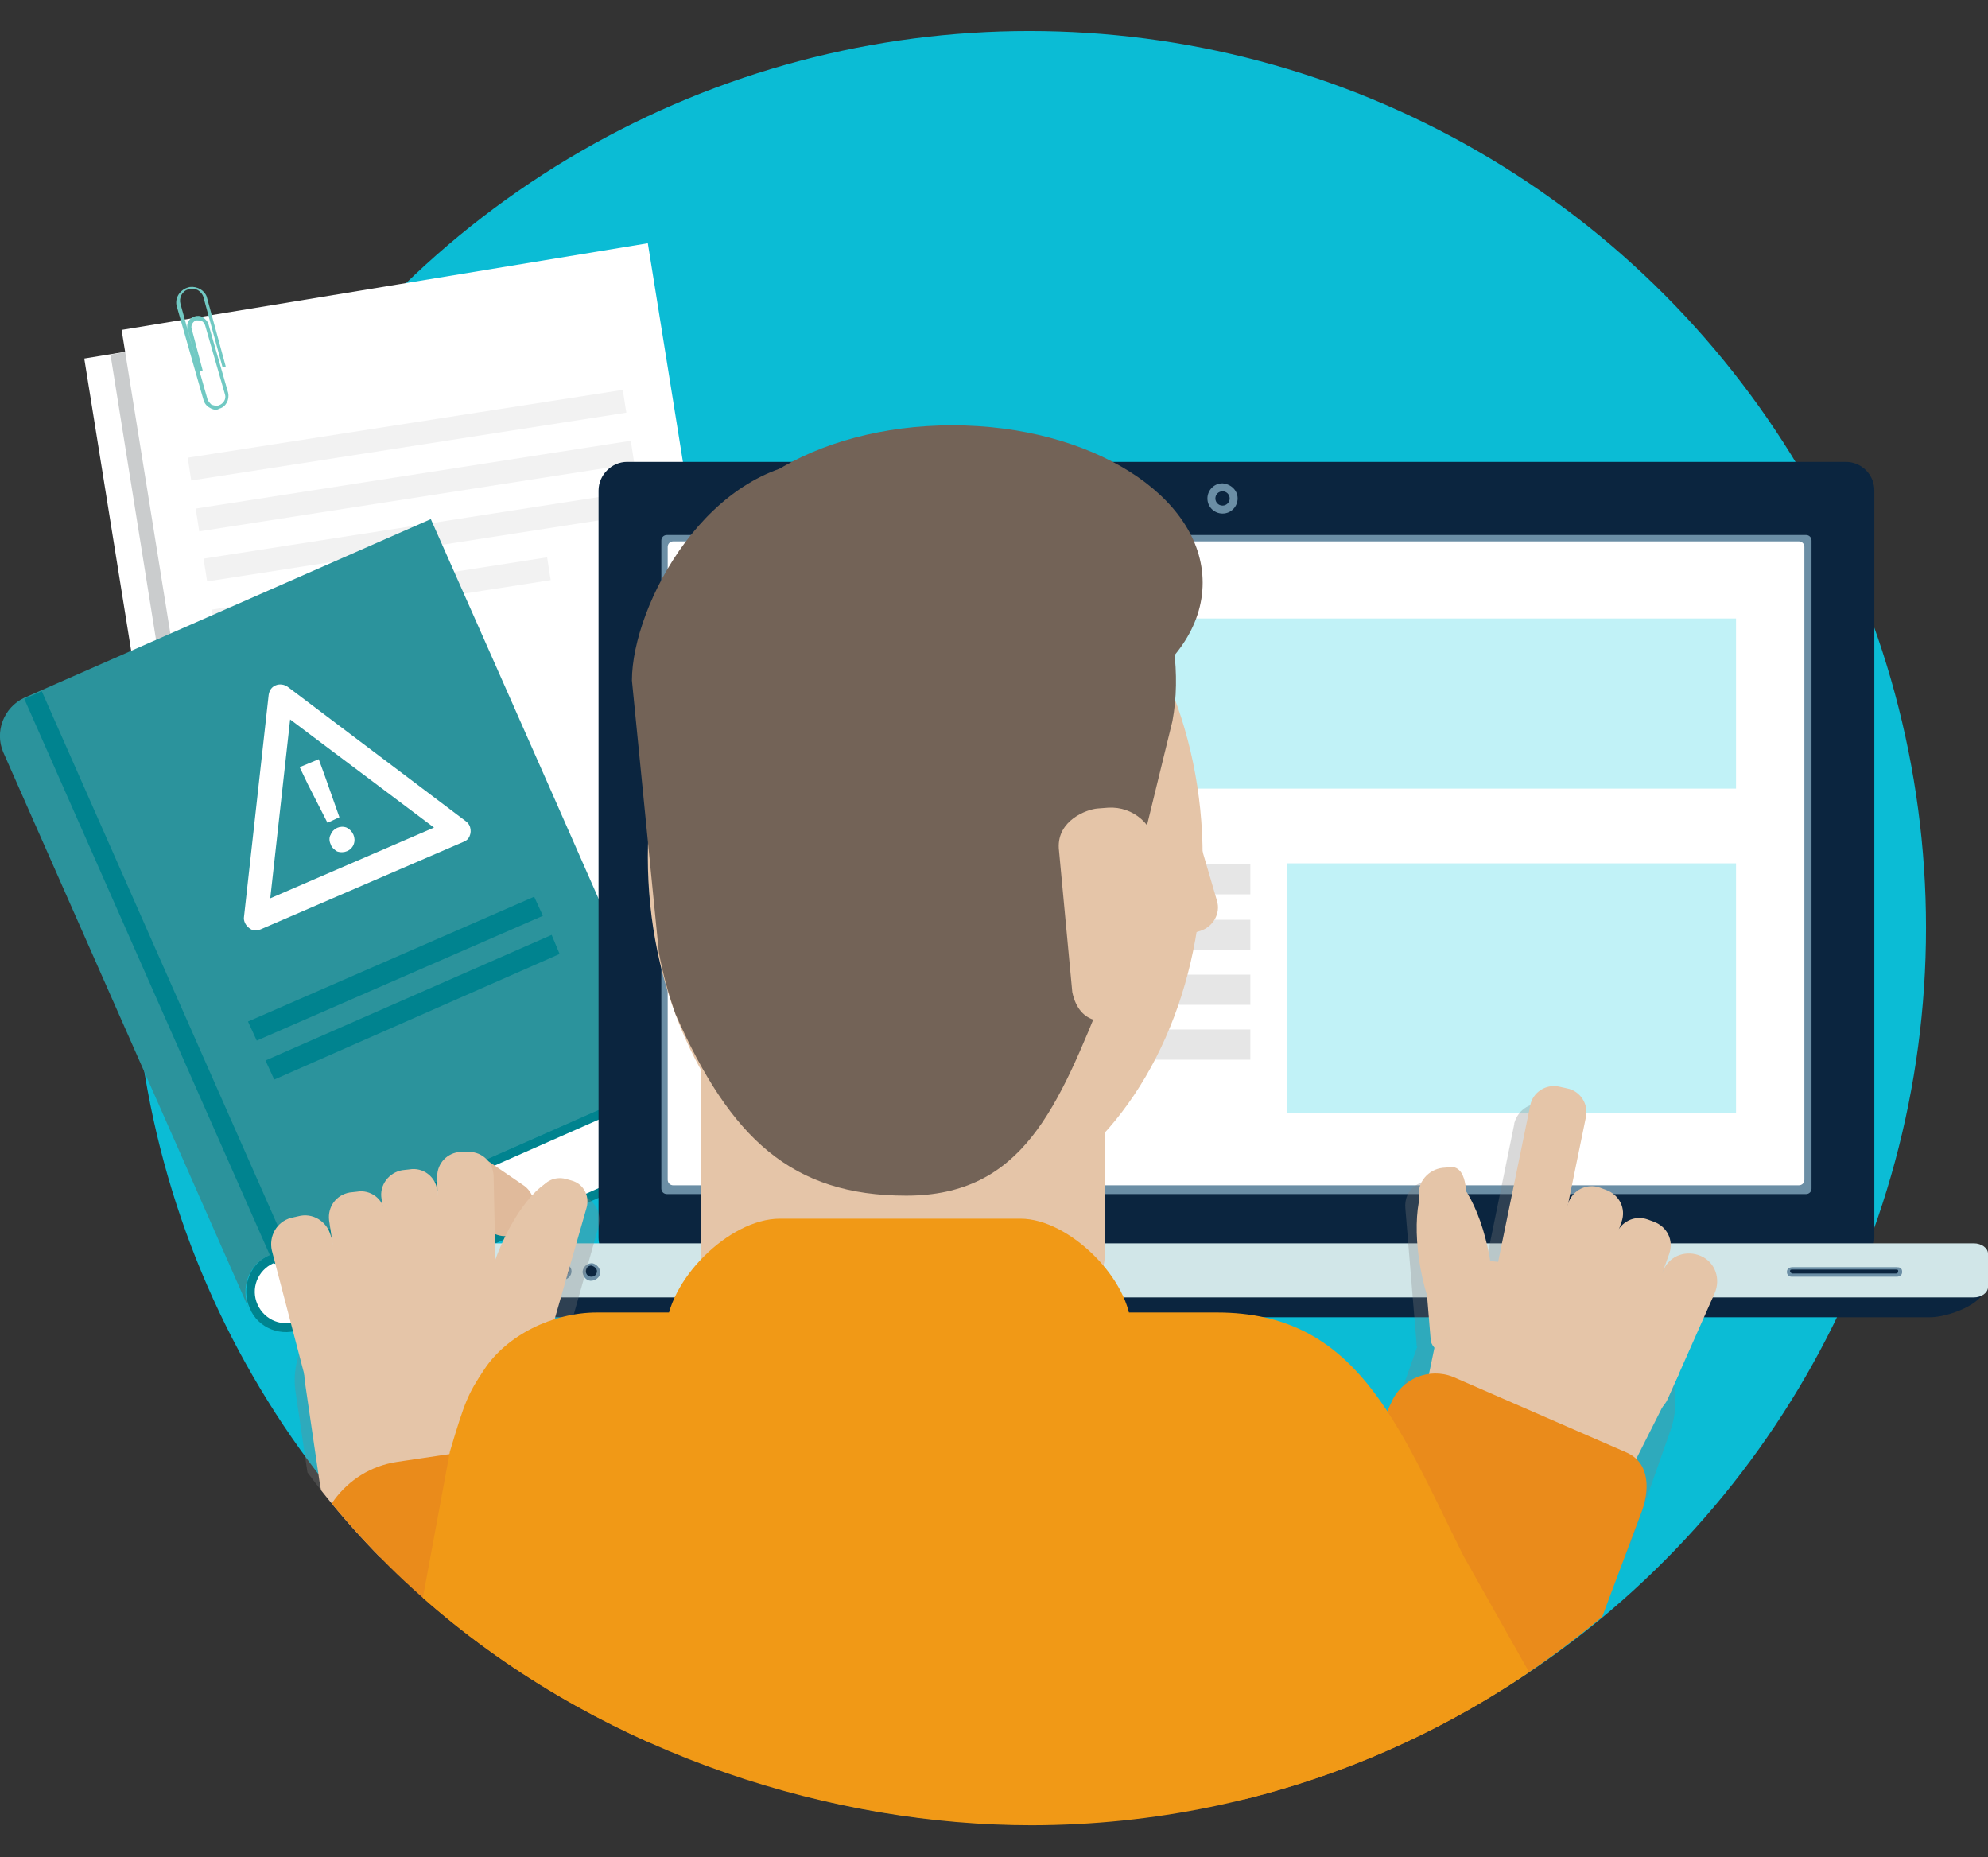 <svg enable-background="new 0 0 250.1 233.6" viewBox="0 0 250.1 233.6" xmlns="http://www.w3.org/2000/svg" xmlns:xlink="http://www.w3.org/1999/xlink"><rect x="0" y="0" width="250.1" height="233.6" fill="#333333" stroke="none"/><clipPath id="a"><path d="m241.3 118c0 61.6-49.9 111.5-111.5 111.6-49.6 0-112.5-34.3-112.5-113.9-.1-61.6 50.8-109.2 112.5-109.2 61.6 0 111.5 49.9 111.5 111.5z"/></clipPath><circle cx="129.5" cy="116.7" fill="#0bbcd5" r="112.8"/><path d="m91.2 123.9-66.2 10.9-14.4-89.7 66.2-10.9z" fill="#fff"/><path d="m51.6 78.4-2.6.4-2.8-17.4 2.6-.4z" fill="#44b661"/><path d="m55.8 77.7-2.6.4-2.9-18.1 2.6-.4z" fill="#2e9d50"/><path d="m60 77-2.5.4-3.7-22.8 2.6-.5z" fill="#1e8541"/><path d="m64.1 76.3-2.6.5-3.4-21.6 2.6-.4z" fill="#f6a2a4"/><path d="m68.3 75.6-2.6.5-4.1-25.8 2.6-.4z" fill="#f38480"/><path d="m72.7 74.9-2.6.5-4.3-27.1 2.5-.4z" fill="#f06d61"/><g fill="#414141"><path d="m75.4 74.6-37 6.1v-.3l36.9-6z"/><path d="m51.1 90-11.9 1.9-.2-1 11.9-1.9z"/><path d="m77.4 87.3-37.9 6.2-.1-.5 37.9-6.2z"/><path d="m77.6 88.8-37.9 6.2-.1-.5 38-6.2z"/><path d="m68.5 92.1-28.5 4.7-.1-.5 28.5-4.7z"/><path d="m52.5 98.7-11.9 2-.2-1 11.9-2z"/><path d="m78.8 96-37.9 6.3-.1-.5 37.9-6.3z"/><path d="m79 97.5-37.9 6.3-.1-.5 37.9-6.3z"/><path d="m69.9 100.8-28.5 4.7-.1-.5 28.5-4.7z"/><path d="m53.9 107.5-11.9 2-.2-1 11.9-2z"/><path d="m80.2 104.8-37.9 6.3-.1-.5 37.9-6.3z"/><path d="m80.4 106.3-37.9 6.3-.1-.5 38-6.3z"/><path d="m71.3 109.6-28.5 4.7-.1-.5 28.5-4.7z"/><path d="m55.3 116.7-11.8 2-.2-1 11.9-2z"/><path d="m81.7 114.1-37.9 6.2-.1-.5 37.9-6.2z"/><path d="m81.9 115.6-37.9 6.2-.1-.5 37.9-6.2z"/><path d="m72.8 118.9-28.5 4.6-.1-.5 28.5-4.6z"/></g><path d="m25.9 104.9 1.5 9.6 11.3-1.8-1.6-9.7z" fill="#90d7f1"/><path d="m24 93.1 1.5 9.6 11.3-1.8-1.6-9.7z" fill="#f0a01f"/><path d="m27.8 116.7 1.5 9.6 11.2-1.8-1.5-9.7z" fill="#f06d61"/><path d="m25 73.3-4.1.7-.1-1 4.1-.7z" fill="#414141"/><path d="m36.4 73.1-15.2 2.5-.1-.5 15.2-2.5z" fill="#414141"/><path d="m36.6 74.6-15.2 2.5v-.5l15.1-2.5z" fill="#414141"/><path d="m33.7 76.8-12 2-.1-.5 12-2z" fill="#414141"/><path d="m23.7 65.3-4.1.7-.1-1 4.1-.7z" fill="#414141"/><path d="m35.1 65.1-15.2 2.5-.1-.5 15.2-2.5z" fill="#414141"/><path d="m35.3 66.6-15.2 2.5v-.5l15.1-2.5z" fill="#414141"/><path d="m32.4 68.8-12 2v-.5l11.9-2z" fill="#414141"/><path d="m28 132.9 63-10.3-14.2-88.4-62.9 10.4z" fill="#cacccd"/><path d="m95.9 120.3-66.2 10.9-14.4-89.7 66.2-10.9z" fill="#fff"/><path d="m27.4 51.5c-.3.1-.7 0-1-.2-.4-.2-.7-.6-.8-1l-3.4-11.9c-.2-1.1.6-2.1 1.7-2.3.9-.1 1.8.4 2.1 1.2l2.4 8.8-.4.1-2.4-8.8c-.1-.4-.4-.7-.7-.9-.4-.2-.8-.2-1.2-.1-.8.2-1.2 1.1-1 1.8l2.1 7.6-1.2-4.4c-.2-.7.2-1.4.9-1.6.3-.1.7-.1 1 .1s.6.5.7.8l2.5 8.7c.2.9-.3 1.8-1.1 2zm-2.3-4.8 1 3.5c.1.3.3.5.5.7.3.1.6.2.9.1.6-.2 1-.8.8-1.4l-2.5-8.7c-.1-.2-.2-.4-.4-.5s-.5-.1-.7-.1c-.4.1-.7.6-.6 1l1.4 5.3z" fill="#71c9c3"/><path d="m23.5 53.3h55.4v2.9h-55.4z" fill="#f2f2f2" transform="matrix(.988 -.154 .154 .988 -7.812 8.535)"/><path d="m24.5 59.7h55.4v2.9h-55.4z" fill="#f2f2f2" transform="matrix(.988 -.154 .154 .988 -8.78 8.764)"/><path d="m25.5 66h55.4v2.9h-55.4z" fill="#f2f2f2" transform="matrix(.988 -.154 .154 .988 -9.747 8.992)"/><path d="m26.6 73.4h42.7v2.9h-42.7z" fill="#f2f2f2" transform="matrix(.988 -.154 .154 .988 -10.941 8.262)"/><path clip-rule="evenodd" d="m38.1 167.1 51.2-22.6-4.1-9.3-51.2 22.6c-2.6 1.1-3.7 4.2-2.6 6.7 1 2.6 4.1 3.8 6.7 2.6z" fill="#00838f" fill-rule="evenodd"/><path clip-rule="evenodd" d="m37.6 166.1 51.2-22.6-3.2-7.2-51.2 22.6c-2 .9-2.9 3.2-2 5.2s3.2 2.9 5.2 2z" fill="#fff" fill-rule="evenodd"/><path clip-rule="evenodd" d="m.4 94.6 30.9 70c-1.1-2.6 0-5.6 2.6-6.7l51.2-22.6c-11.3-25.7-19.5-44.3-30.9-70l-51.2 22.5c-2.5 1.2-3.7 4.2-2.6 6.8z" fill="#2b939c" fill-rule="evenodd"/><path d="m18.6 84.1h2.4v77.7h-2.4z" fill="#00838f" transform="matrix(.915 -.404 .404 .915 -47.938 18.478)"/><path clip-rule="evenodd" d="m31.2 128.5 36-15.7 1.1 2.4-36 15.7z" fill="#00838f" fill-rule="evenodd"/><path clip-rule="evenodd" d="m33.4 133.4 36-15.8 1 2.4-35.9 15.8z" fill="#00838f" fill-rule="evenodd"/><path d="m58.3 105.9-25.5 11c-.5.2-1.1.2-1.5-.2-.4-.3-.7-.9-.6-1.4l3.1-27.9c.1-.6.4-1 .9-1.2s1.1-.1 1.5.2l22.4 16.9c.7.5.8 1.5.3 2.2-.1.1-.3.3-.6.4zm-24.3 7.1 20.6-8.9-18.1-13.6z" fill="#fff"/><path d="m41.6 106.2c-.2-.4-.2-.9 0-1.2.3-.8 1.2-1.2 2-.9.8.4 1.2 1.3.9 2.1s-1.2 1.2-2.1.9c-.3-.2-.7-.5-.8-.9zm-2.9-7.6-1-2.1 2.4-1 .8 2.2 1.8 5.1-1.5.7z" fill="#fff"/><path d="m78.9 58.1h153.3c2 0 3.6 1.6 3.6 3.6v94c0 2-1.6 3.6-3.6 3.6h-153.3c-2 0-3.6-1.6-3.6-3.6v-94c-0-1.9 1.6-3.6 3.6-3.6z" fill="#0b253f"/><path d="m249.7 161.9c0 2.1-4.6 3.8-6.9 3.8h-176.9c-2.3 0-6.9-1.7-6.9-3.8z" fill="#0b253f"/><path d="m250.1 161.9c0 .7-.8 1.3-1.8 1.3h-188c-1 0-1.8-.6-1.8-1.3v-4.2c0-.7.8-1.3 1.8-1.3h188c1 0 1.8.6 1.8 1.3z" fill="#d1e6e8"/><path d="m238.9 159.9c0 .2-.2.4-.4.4h-13.2c-.2 0-.3-.2-.3-.4 0-.3.1-.4.3-.4h13.2c.3.1.4.2.4.4.1 0 .1 0 0 0z" fill="#0b253f"/><path d="m238.6 159.4h-13.1c-.4 0-.7.2-.7.6 0 .3.2.6.6.6h.1 13.1c.4 0 .7-.2.7-.6 0-.5-.3-.6-.7-.6zm-.1.8h-13c-.1 0-.2-.1-.3-.2 0 0 0 0 0-.1 0-.2.1-.2.3-.2h13c.2 0 .3 0 .3.2s-.1.3-.3.3z" fill="#6b8ea5"/><path d="m75.5 159.9c.1.6-.4 1.1-1 1.2s-1.1-.4-1.2-1c0-.1 0-.1 0-.2.1-.6.6-1 1.2-1 .5.1.9.5 1 1z" fill="#6b8ea5"/><path d="m75.1 159.9c0 .4-.3.7-.7.7-.4 0-.7-.3-.7-.7 0-.4.3-.7.7-.7.4.1.7.4.7.7z" fill="#0b253f"/><path d="m71.9 159.9c0 .6-.5 1.1-1.1 1.1s-1.1-.5-1.1-1.1.5-1.1 1.1-1.1c.6.1 1.1.6 1.1 1.1z" fill="#6b8ea5"/><path d="m71.5 159.9c0 .4-.3.7-.7.7-.4 0-.7-.3-.7-.7 0-.4.3-.7.7-.7.4.1.7.3.7.7z" fill="#0b253f"/><path d="m84 67.7h142.4c.4 0 .7.3.7.7v80.4c0 .4-.3.7-.7.7h-142.4c-.4 0-.7-.3-.7-.7v-80.4c0-.4.3-.7.7-.7z" fill="#fff"/><path d="m227.2 67.3h-143.3c-.4 0-.7.3-.7.7v81.5c0 .4.3.7.7.7h143.3c.4 0 .7-.3.7-.7v-81.5c0-.4-.3-.7-.7-.7zm-.2 81.1c0 .4-.3.7-.7.7h-141.6c-.4 0-.7-.3-.7-.7v-79.6c0-.4.3-.7.7-.7h141.6c.4 0 .7.3.7.7z" fill="#6b8ea5"/><path d="m155.7 62.7c0 1-.8 1.9-1.9 1.9-1 0-1.9-.8-1.9-1.9 0-1 .8-1.9 1.9-1.9 1.1.1 1.9.9 1.9 1.9z" fill="#6b8ea5"/><path d="m154.7 62.7c0 .5-.4.9-.9.9s-.9-.4-.9-.9.4-.9.9-.9c.5-0 .9.4.9.9z" fill="#0b253f"/><path d="m93.5 77.8h124.9v21.4h-124.9z" fill="#c1f2f7"/><path d="m161.9 108.6h56.5v31.4h-56.5z" fill="#c1f2f7"/><path d="m93.1 108.7h64.2v3.8h-64.2z" fill="#e6e6e6"/><path d="m93.1 115.7h64.2v3.8h-64.2z" fill="#e6e6e6"/><path d="m93.1 122.6h64.2v3.8h-64.2z" fill="#e6e6e6"/><path d="m93.1 129.5h64.2v3.8h-64.2z" fill="#e6e6e6"/><path d="m93.1 136.5h32.7v3.8h-32.7z" fill="#e6e6e6"/><g clip-path="url(#a)"><path d="m38.8 155.1.2-.1c1.8-.5 3.7.6 4.2 2.5l.1.3-.3-1.8c-.3-1.9 1-3.6 2.9-3.9h.2c1.5-.2 3 .5 3.6 1.9l-.1-.8c-.3-1.9 1-3.6 2.9-3.9h.2c1.9-.3 3.6 1 3.9 2.9l.2 1-.1 9.2c0-1.9 1.5-3.4 3.4-3.5h.2c1.9 0 3.5 1.5 3.5 3.4l.2-1.6c.1-.3.2-.5.3-.8 1.6-4.1 3.9-7.4 5.9-8.8 1.3-1.2 3.3-1.1 4.4.2.7.8 1 1.9.7 3l-4.6 16.3c-.1.2-.1.3-.2.5l2.1 14.1c.8 5.8-3.2 11.3-9 12.1l-12 1.8c-5.8.8-11.3-3.2-12.2-9l-2.2-14.9c-.4-2.5.2-5.1 1.5-7.3l-2.3-8.8c-.6-1.6.5-3.5 2.4-4z" fill="gray" opacity=".3"/><path d="m48.5 160.5 5.8-.9c6.6-1 12.7 3.6 13.6 10.1l1.8 12.3c1 6.6-3.6 12.7-10.1 13.6l-5.8.9c-6.6 1-12.7-3.6-13.6-10.1l-1.8-12.3c-1-6.5 3.5-12.6 10.1-13.6z" fill="#e5c5a8"/><path d="m36.6 153.2.9-.2c1.8-.5 3.6.6 4.1 2.4l4.4 16.8c.5 1.8-.6 3.6-2.4 4.1l-.9.2c-1.8.5-3.6-.6-4.1-2.4l-4.4-16.8c-.4-1.8.6-3.6 2.4-4.1z" fill="#e5c5a8"/><path d="m62.3 169.4 5.5-19.2c.4-1.5 1.9-2.3 3.4-1.9l.7.2c1.5.4 2.3 1.9 1.9 3.4l-5.5 19.2c-.4 1.5-1.9 2.3-3.4 1.9l-.7-.2c-1.5-.5-2.3-2-1.9-3.4z" fill="#e5c5a8"/><path d="m44 150 .9-.1c1.7-.3 3.3.9 3.5 2.6l1.9 12.7c.3 1.7-.9 3.3-2.6 3.5l-.9.1c-1.7.3-3.3-.9-3.5-2.6l-1.9-12.7c-.2-1.7.9-3.2 2.6-3.5z" fill="#e5c5a8"/><path d="m50.6 147.2.9-.1c1.7-.3 3.3.9 3.5 2.6l1.8 11.9c.3 1.7-.9 3.3-2.6 3.5l-.9.1c-1.7.3-3.3-.9-3.5-2.6l-1.8-11.8c-.3-1.7.9-3.3 2.6-3.6z" fill="#e5c5a8"/><path d="m66.6 153.5-.6.8c-1 1.3-2.9 1.6-4.3.6l-5.4-3.7c-1.3-1-1.6-2.9-.6-4.3l.6-.8c1-1.3 2.9-1.6 4.3-.6l5.4 3.7c1.3 1 1.6 2.9.6 4.3z" fill="#e0ba9b"/><path d="m59.4 165.6h-1c-1.7 0-3-1.3-3.1-2.9 0 0 0 0 0-.1l-.3-14.6c0-1.7 1.3-3 2.9-3.1h.1 1c1.7 0 3 1.3 3.1 3l.3 14.6c0 1.7-1.3 3.1-3 3.1z" fill="#e5c5a8"/><path d="m212.3 159.7-.2-.1c-1.7-.8-3.8-.1-4.6 1.6l-.1.3.6-1.8c.6-1.8-.3-3.8-2.1-4.4l-.2-.1c-1.4-.5-3 0-3.9 1.2l.3-.7c.6-1.8-.3-3.8-2.1-4.4l-.2-.1c-1.8-.6-3.7.3-4.4 2.1l-.4 1 2.4-11.6c.3-1.8-.8-3.5-2.6-3.8h-.1-.2c-1.8-.4-3.5.6-4 2.4v.1l-3.9 19.1c0-.3-.1-.6-.1-.9-.8-4.4-2.4-8-4.1-9.8-1-1.4-3-1.7-4.4-.6-.9.6-1.3 1.7-1.2 2.8l1.4 16.9c0 .2 0 .4.1.5l-4.8 13.5c-1.9 5.6 1 11.7 6.5 13.6l11.5 4c5.6 1.9 11.7-1 13.7-6.5l5-14.2c.8-2.4.8-5.1-.1-7.4l3.9-8.2c.7-1.7-0-3.7-1.7-4.5z" fill="gray" opacity=".3"/><g fill="#e5c5a8"><path d="m177.4 193.3 18.3 6.5c3.1 1.1 2.7-.6 3.8-3.7l11.6-23c1.2-3-.2-6.4-3.2-7.6h-.1l-18.3-6.5c-3.1-1.1-6.5.5-7.6 3.6l-4.8 23.1c-1.1 3-2.8 6.5.3 7.6z"/><path d="m204 178.9c1.8.9 5-1.1 5.8-2.9l5.9-13.3c.8-1.8.1-3.9-1.7-4.7-1.8-.8-3.9-.1-4.7 1.7l-7 14.6c-.8 1.6-.1 3.7 1.7 4.6z"/><path d="m181.9 170.2 2.9-.2c.9-.1 1.6-.9 1.5-1.8l-1.9-18.8c-.1-.9-.4-2.4-1.6-2.6l-1.3.1c-1.8.2-3.2 1.8-3 3.6l1.5 18.2c.2.8 1 1.5 1.9 1.5z"/><path d="m199 167.4 4.3-12.1c.6-1.6 2.3-2.5 4-1.9l.8.3c1.6.6 2.5 2.3 1.9 4l-4.3 12.1c-.6 1.6-2.3 2.5-4 1.9l-.8-.3c-1.6-.6-2.4-2.4-1.9-4z"/><path d="m193.3 162.7 4-11.4c.6-1.6 2.3-2.5 4-1.9l.8.3c1.6.6 2.5 2.3 1.9 4l-4 11.4c-.6 1.6-2.3 2.5-4 1.9l-.8-.3c-1.6-.6-2.4-2.3-1.9-4z"/><path d="m187.7 162.5 4.8-23.4c.3-1.7 2-2.8 3.7-2.4l.9.2c1.7.3 2.8 2 2.4 3.7l-4.8 23.4c-.3 1.7-2 2.8-3.7 2.4l-.9-.2c-1.7-.4-2.8-2-2.4-3.7z"/><ellipse cx="182.9" cy="158.8" rx="4.4" ry="11.7" transform="matrix(.984 -.181 .181 .984 -25.67 35.657)"/></g><path d="m182.3 237.2-24.3-10c-3.1-1.3-4.5-4.8-3.3-7.8l20.3-42.9c1.3-3.1 4.8-4.5 7.8-3.3l21.8 9.5c3 1.3 3 4.8 1.8 7.8l-16.3 43.4c-1.2 3.1-4.7 4.5-7.8 3.3z" fill="#ea8b1b"/><path d="m49.9 183.9 14.1-2.1c6.6-1 12.7 3.6 13.6 10.1l3.9 26.1c1 6.6-3.6 12.7-10.1 13.6l-14.1 2.1c-6.6 1-12.7-3.6-13.6-10.1l-3.9-26.1c-.9-6.5 3.6-12.6 10.1-13.6z" fill="#ea8b1b"/><ellipse cx="66.7" cy="159.4" fill="#e5c5a8" rx="11.8" ry="4.4" transform="matrix(.367 -.93 .93 .367 -106.058 162.91)"/><ellipse cx="116.4" cy="107.8" fill="#e5c5a8" rx="34.9" ry="45.5"/><path d="m143.2 100.4 2.7-.8c1.6-.5 3.3.5 3.8 2.1l3.4 11.6c.5 1.6-.5 3.3-2.1 3.8l-2.7.8c-1.6.5-3.3-.5-3.8-2.1l-3.4-11.6c-.5-1.6.4-3.3 2.1-3.8z" fill="#e5c5a8"/><path d="m93 127.7h41.2c2.6 0 4.8 2.1 4.8 4.8v25.4c0 2.6-2.1 4.8-4.8 4.8h-41.2c-2.6 0-4.8-2.1-4.8-4.8v-25.4c0-2.7 2.2-4.8 4.8-4.8z" fill="#e5c5a8"/><path d="m114 150.4c-14.4 0-22.1-7.2-29-22.8-.9-2.5-1.6-5.1-2.1-7.7l-3.4-34.3c0-9.4 9.6-27.7 24.8-27.7h19.3c4.8 0 7.9 1 13.2 3.4 6.6 3 12.9 17.7 10.7 29.4l-7.4 30.3c-.2 1.2-.6 2.3-1 3.4-6 14.9-10.4 26-25.1 26z" fill="#736357"/><path d="m141.2 127.7c-1.8 1.2-5.4 1.4-6.3-2.9l-1.7-18.1c-.2-3.5 3.5-4.9 4.9-5l1.3-.1c3.2-.2 5.9 2.2 6.1 5.4l.9 14.6c.4 3.9-1.3 5.8-5.2 6.1z" fill="#e5c5a8"/><ellipse cx="119.8" cy="73.3" fill="#736357" rx="31.5" ry="19.8"/><path d="m142.3 167.8h-58.5v-.2c0-6.4 7.9-14.3 14.3-14.3h30.3c6.1 0 13.9 7.7 13.9 13.9z" fill="#f19916"/><path d="m173.6 235.6h-108.6c-8.1 0-16.4-5.2-15.6-14.1l7.2-38.9c1.9-6.4 2.3-7.3 4.3-10.3 2.8-4.3 8.6-7.2 14.2-7.2h78c17.5 0 22.6 13.7 31 30.6l14 24.8c-.2 8.8-15.7 15.1-24.5 15.1z" fill="#f19916"/></g></svg>
